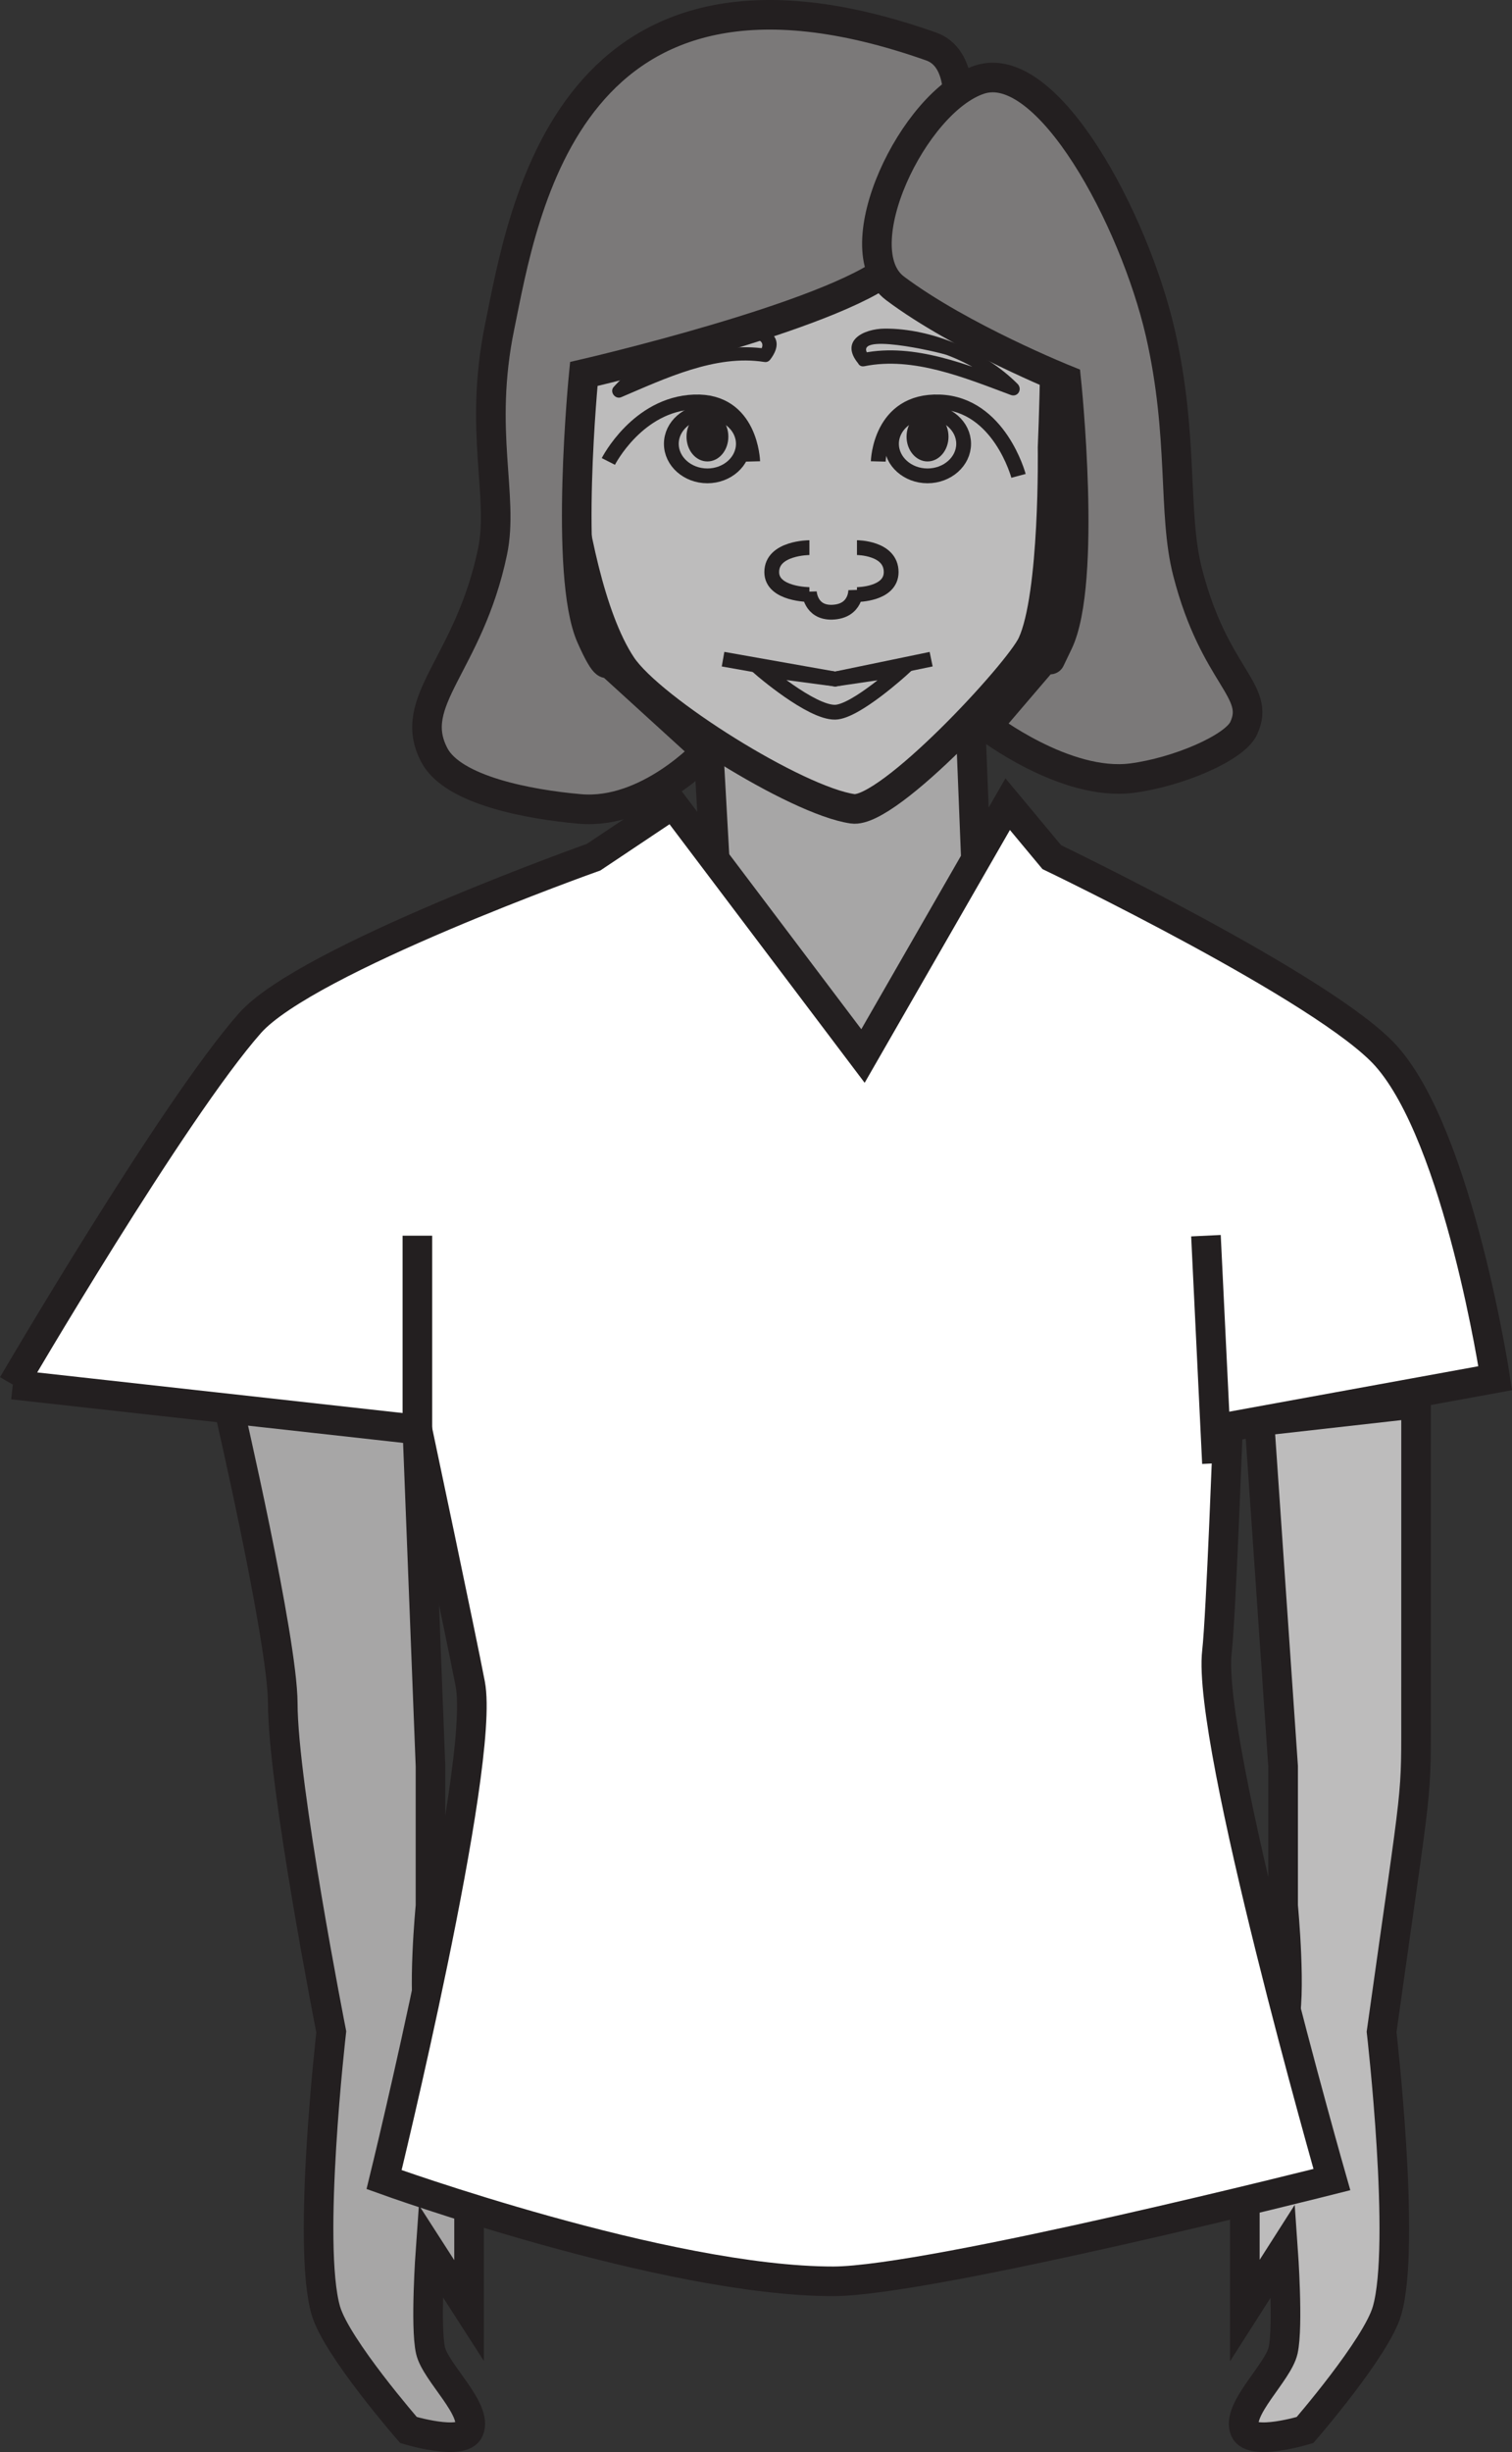 <?xml version="1.0" encoding="UTF-8"?>
<svg xmlns="http://www.w3.org/2000/svg" xmlns:xlink="http://www.w3.org/1999/xlink" width="146.29pt" height="237.168pt" viewBox="0 0 146.29 237.168" version="1.1">
<rect x="0" y="0" width="146.29" height="237.168" fill="#333333" stroke="none"/>
<defs>
<clipPath id="clip1">
  <path d="M 104 119 L 146.289 119 L 146.289 237.168 L 104 237.168 Z M 104 119 "/>
</clipPath>
<clipPath id="clip2">
  <path d="M 5 119 L 62 119 L 62 237.168 L 5 237.168 Z M 5 119 "/>
</clipPath>
<clipPath id="clip3">
  <path d="M 0 61 L 146.289 61 L 146.289 237 L 0 237 Z M 0 61 "/>
</clipPath>
</defs>
<g id="surface1">
<path style=" stroke:none;fill-rule:nonzero;fill:rgb(65.492%,64.864%,65.019%);fill-opacity:1;" d="M 93.902 70.098 L 69.957 70.098 L 69.957 111.422 L 93.902 111.422 Z M 93.902 70.098 "/>
<path style=" stroke:none;fill-rule:nonzero;fill:rgb(74.12%,73.648%,73.766%);fill-opacity:1;" d="M 120.441 235.039 C 119.598 233.051 123.672 229.477 124.145 227.34 C 124.664 225 124.145 217.684 124.145 217.684 L 120.441 223.484 L 120.441 201.027 C 120.441 201.027 123.656 197.484 124.145 195.887 C 124.988 193.172 124.145 184.336 124.145 184.336 L 124.145 170.852 L 121.852 137.465 L 137.008 135.758 C 137.008 135.758 137.008 158.582 137.004 164.805 C 136.992 174.715 137.277 170.801 133.672 196.531 C 133.672 196.531 136.043 217.117 134.203 223.484 C 133.199 227.039 126.262 235.039 126.262 235.039 C 126.262 235.039 121.113 236.605 120.441 235.039 "/>
<g clip-path="url(#clip1)" clip-rule="nonzero">
<path style="fill:none;stroke-width:2.864;stroke-linecap:butt;stroke-linejoin:miter;stroke:rgb(13.73%,12.16%,12.549%);stroke-opacity:1;stroke-miterlimit:4;" d="M -0.001 -0.001 C -0.845 1.988 3.229 5.562 3.702 7.699 C 4.221 10.038 3.702 17.355 3.702 17.355 L -0.001 11.554 L -0.001 34.011 C -0.001 34.011 3.214 37.554 3.702 39.152 C 4.546 41.867 3.702 50.702 3.702 50.702 L 3.702 64.187 L 1.409 97.574 L 16.565 99.281 C 16.565 99.281 16.565 76.456 16.561 70.234 C 16.55 60.324 16.835 64.238 13.229 38.507 C 13.229 38.507 15.6 17.921 13.761 11.554 C 12.757 7.999 5.819 -0.001 5.819 -0.001 C 5.819 -0.001 0.671 -1.567 -0.001 -0.001 Z M -0.001 -0.001 " transform="matrix(1,0,0,-1,120.443,235.038)"/>
</g>
<path style=" stroke:none;fill-rule:nonzero;fill:rgb(74.12%,73.648%,73.766%);fill-opacity:1;" d="M 54.695 45.23 C 53.957 39.625 53.375 28.152 54.695 22.625 C 56.199 16.402 67.77 6.465 79.172 6.641 C 90.559 6.828 100.836 14.402 101.84 23.332 C 102.457 28.812 101.84 43.293 101.84 43.293 C 101.84 43.293 102.055 57.566 99.867 62.293 C 98.594 65.07 85.93 78.73 82.496 78.23 C 77.062 77.453 63.008 68.641 60.164 64.406 C 57.016 59.703 55.426 50.668 54.695 45.23 "/>
<path style="fill:none;stroke-width:2.864;stroke-linecap:butt;stroke-linejoin:miter;stroke:rgb(13.73%,12.16%,12.549%);stroke-opacity:1;stroke-miterlimit:4;" d="M -0.002 -0.001 C -0.74 5.604 -1.322 17.077 -0.002 22.604 C 1.502 28.827 13.073 38.764 24.475 38.589 C 35.862 38.401 46.139 30.827 47.143 21.897 C 47.76 16.417 47.143 1.936 47.143 1.936 C 47.143 1.936 47.358 -12.337 45.17 -17.064 C 43.897 -19.841 31.233 -33.501 27.799 -33.001 C 22.366 -32.224 8.311 -23.411 5.467 -19.177 C 2.319 -14.474 0.729 -5.439 -0.002 -0.001 Z M -0.002 -0.001 " transform="matrix(1,0,0,-1,54.697,45.229)"/>
<path style=" stroke:none;fill-rule:nonzero;fill:rgb(65.492%,64.864%,65.019%);fill-opacity:1;" d="M 45.383 235.039 C 46.238 233.051 42.133 229.477 41.652 227.34 C 41.129 225 41.652 217.684 41.652 217.684 L 45.383 223.484 L 45.383 201.027 C 45.383 201.027 42.152 197.484 41.652 195.887 C 40.805 193.172 41.652 184.336 41.652 184.336 L 41.652 170.852 L 40.383 138.273 L 22.047 135.758 C 22.047 135.758 27.336 158.531 27.359 164.746 C 27.363 172.746 32.051 196.531 32.051 196.531 C 32.051 196.531 29.68 217.117 31.523 223.484 C 32.551 227.039 39.523 235.039 39.523 235.039 C 39.523 235.039 44.711 236.605 45.383 235.039 "/>
<g clip-path="url(#clip2)" clip-rule="nonzero">
<path style="fill:none;stroke-width:2.864;stroke-linecap:butt;stroke-linejoin:miter;stroke:rgb(13.73%,12.16%,12.549%);stroke-opacity:1;stroke-miterlimit:4;" d="M 0.001 -0.001 C 0.856 1.988 -3.249 5.562 -3.73 7.699 C -4.253 10.038 -3.73 17.355 -3.73 17.355 L 0.001 11.554 L 0.001 34.011 C 0.001 34.011 -3.23 37.554 -3.73 39.152 C -4.577 41.867 -3.73 50.702 -3.73 50.702 L -3.73 64.187 L -4.999 96.765 L -23.335 99.281 C -23.335 99.281 -18.046 76.507 -18.023 70.292 C -18.019 62.292 -13.331 38.507 -13.331 38.507 C -13.331 38.507 -15.702 17.921 -13.859 11.554 C -12.831 7.999 -5.859 -0.001 -5.859 -0.001 C -5.859 -0.001 -0.671 -1.567 0.001 -0.001 Z M 0.001 -0.001 " transform="matrix(1,0,0,-1,45.382,235.038)"/>
</g>
<path style="fill-rule:nonzero;fill:rgb(100%,100%,100%);fill-opacity:1;stroke-width:2.864;stroke-linecap:butt;stroke-linejoin:miter;stroke:rgb(13.73%,12.16%,12.549%);stroke-opacity:1;stroke-miterlimit:4;" d="M -0 -0.001 L 0.519 -13.036 " transform="matrix(1,0,0,-1,93.903,70.097)"/>
<path style=" stroke:none;fill-rule:nonzero;fill:rgb(100%,100%,100%);fill-opacity:1;" d="M 1.238 133.926 L 40.383 138.273 C 40.383 138.273 44.645 158.414 45.5 162.895 C 46.992 170.668 37.16 210.816 37.16 210.816 C 37.16 210.816 64.461 220.68 80.656 220.656 C 90.09 220.625 128.863 210.816 128.863 210.816 C 128.863 210.816 116.73 168.402 117.742 159.746 C 118.129 156.398 118.809 138.02 118.809 138.02 L 144.668 133.305 C 144.668 133.305 141.152 110.078 134.145 102.176 C 128.43 95.711 101.762 82.906 101.762 82.906 L 97.496 77.781 L 83.496 102.141 L 65.105 77.781 L 57.438 82.906 C 57.438 82.906 29.664 92.781 24.188 98.957 C 16.746 107.383 1.238 133.926 1.238 133.926 "/>
<g clip-path="url(#clip3)" clip-rule="nonzero">
<path style="fill:none;stroke-width:2.864;stroke-linecap:butt;stroke-linejoin:miter;stroke:rgb(13.73%,12.16%,12.549%);stroke-opacity:1;stroke-miterlimit:4;" d="M 0.002 0.001 L 39.146 -4.346 C 39.146 -4.346 43.408 -24.487 44.263 -28.968 C 45.756 -36.741 35.924 -76.889 35.924 -76.889 C 35.924 -76.889 63.224 -86.753 79.42 -86.729 C 88.853 -86.698 127.627 -76.889 127.627 -76.889 C 127.627 -76.889 115.494 -34.475 116.506 -25.819 C 116.892 -22.471 117.572 -4.093 117.572 -4.093 L 143.431 0.622 C 143.431 0.622 139.916 23.849 132.908 31.751 C 127.193 38.216 100.525 51.021 100.525 51.021 L 96.259 56.146 L 82.259 31.786 L 63.869 56.146 L 56.201 51.021 C 56.201 51.021 28.427 41.146 22.951 34.97 C 15.509 26.544 0.002 0.001 0.002 0.001 " transform="matrix(1,0,0,-1,1.237,133.927)"/>
</g>
<path style="fill-rule:nonzero;fill:rgb(100%,100%,100%);fill-opacity:1;stroke-width:2.864;stroke-linecap:butt;stroke-linejoin:miter;stroke:rgb(13.73%,12.16%,12.549%);stroke-opacity:1;stroke-miterlimit:4;" d="M -0.001 -0.002 L 0.616 -11.068 " transform="matrix(1,0,0,-1,68.532,72.065)"/>
<path style="fill:none;stroke-width:2.864;stroke-linecap:butt;stroke-linejoin:miter;stroke:rgb(13.73%,12.16%,12.549%);stroke-opacity:1;stroke-miterlimit:4;" d="M -0.001 0 L -0.001 18.754 " transform="matrix(1,0,0,-1,40.384,138.274)"/>
<path style="fill:none;stroke-width:2.864;stroke-linecap:butt;stroke-linejoin:miter;stroke:rgb(13.73%,12.16%,12.549%);stroke-opacity:1;stroke-miterlimit:4;" d="M -0.001 0 L -1.064 22.008 " transform="matrix(1,0,0,-1,117.743,141.528)"/>
<path style="fill-rule:nonzero;fill:rgb(65.492%,64.864%,65.019%);fill-opacity:1;stroke-width:2.864;stroke-linecap:butt;stroke-linejoin:miter;stroke:rgb(13.73%,12.16%,12.549%);stroke-opacity:1;stroke-miterlimit:4;" d="M 0.001 0.002 C 0.001 0.002 -1.765 4.185 -2.913 3.209 C -5.863 0.724 1.04 -11.494 1.04 -11.494 Z M 0.001 0.002 " transform="matrix(1,0,0,-1,53.906,41.877)"/>
<path style="fill-rule:nonzero;fill:rgb(65.492%,64.864%,65.019%);fill-opacity:1;stroke-width:2.864;stroke-linecap:butt;stroke-linejoin:miter;stroke:rgb(13.73%,12.16%,12.549%);stroke-opacity:1;stroke-miterlimit:4;" d="M 0.001 0.002 C 0.001 0.002 1.923 4.185 3.169 3.209 C 6.368 0.724 -0.074 -11.494 -0.074 -11.494 Z M 0.001 0.002 " transform="matrix(1,0,0,-1,102.882,41.877)"/>
<path style="fill:none;stroke-width:1.432;stroke-linecap:butt;stroke-linejoin:miter;stroke:rgb(13.73%,12.16%,12.549%);stroke-opacity:1;stroke-miterlimit:4;" d="M 0.001 -0.001 C 0.001 -0.001 -0.155 5.956 -5.655 5.753 C -11.147 5.542 -13.964 -0.001 -13.964 -0.001 " transform="matrix(1,0,0,-1,72.823,44.632)"/>
<path style="fill:none;stroke-width:1.432;stroke-linecap:butt;stroke-linejoin:miter;stroke:rgb(13.73%,12.16%,12.549%);stroke-opacity:1;stroke-miterlimit:4;" d="M -0 0.001 C -0 -1.71 -1.563 -3.1 -3.481 -3.1 C -5.403 -3.1 -6.969 -1.71 -6.969 0.001 C -6.969 1.704 -5.403 3.095 -3.481 3.095 C -1.563 3.095 -0 1.704 -0 0.001 Z M -0 0.001 " transform="matrix(1,0,0,-1,71.922,42.927)"/>
<path style=" stroke:none;fill-rule:nonzero;fill:rgb(13.73%,12.16%,12.549%);fill-opacity:1;" d="M 70.469 42.238 C 70.469 43.559 69.57 44.633 68.441 44.633 C 67.316 44.633 66.422 43.559 66.422 42.238 C 66.422 40.906 67.316 39.832 68.441 39.832 C 69.57 39.832 70.469 40.906 70.469 42.238 "/>
<path style="fill:none;stroke-width:1.432;stroke-linecap:butt;stroke-linejoin:miter;stroke:rgb(13.73%,12.16%,12.549%);stroke-opacity:1;stroke-miterlimit:4;" d="M -0.001 -0.001 C -0.001 -0.001 0.155 5.956 5.936 5.753 C 11.721 5.542 13.569 -1.395 13.569 -1.395 " transform="matrix(1,0,0,-1,84.974,44.632)"/>
<path style="fill:none;stroke-width:1.432;stroke-linecap:butt;stroke-linejoin:miter;stroke:rgb(13.73%,12.16%,12.549%);stroke-opacity:1;stroke-miterlimit:4;" d="M -0.001 0.001 C -0.001 -1.71 1.565 -3.1 3.483 -3.1 C 5.405 -3.1 6.979 -1.71 6.979 0.001 C 6.979 1.704 5.405 3.095 3.483 3.095 C 1.565 3.095 -0.001 1.704 -0.001 0.001 Z M -0.001 0.001 " transform="matrix(1,0,0,-1,86.255,42.927)"/>
<path style=" stroke:none;fill-rule:nonzero;fill:rgb(13.73%,12.16%,12.549%);fill-opacity:1;" d="M 87.711 42.238 C 87.711 43.559 88.629 44.633 89.738 44.633 C 90.859 44.633 91.77 43.559 91.77 42.238 C 91.77 40.906 90.859 39.832 89.738 39.832 C 88.629 39.832 87.711 40.906 87.711 42.238 "/>
<path style="fill:none;stroke-width:1.432;stroke-linecap:butt;stroke-linejoin:miter;stroke:rgb(13.73%,12.16%,12.549%);stroke-opacity:1;stroke-miterlimit:4;" d="M 0.001 0 L 10.849 -1.922 L 20.134 0 " transform="matrix(1,0,0,-1,69.956,63.758)"/>
<path style="fill:none;stroke-width:1.432;stroke-linecap:butt;stroke-linejoin:miter;stroke:rgb(13.73%,12.16%,12.549%);stroke-opacity:1;stroke-miterlimit:4;" d="M 0.002 0 C 1.978 0.039 6.494 4.164 6.494 4.164 L 0.002 3.207 L -7.205 4.164 C -7.205 4.164 -2.33 -0.054 0.002 0 Z M 0.002 0 " transform="matrix(1,0,0,-1,80.803,68.887)"/>
<path style="fill:none;stroke-width:1.432;stroke-linecap:butt;stroke-linejoin:miter;stroke:rgb(13.73%,12.16%,12.549%);stroke-opacity:1;stroke-miterlimit:4;" d="M -0.001 0.002 C -0.001 0.002 3.307 0.002 3.307 -2.365 C 3.307 -4.537 -0.001 -4.537 -0.001 -4.537 " transform="matrix(1,0,0,-1,82.915,52.971)"/>
<path style="fill:none;stroke-width:1.432;stroke-linecap:butt;stroke-linejoin:miter;stroke:rgb(13.73%,12.16%,12.549%);stroke-opacity:1;stroke-miterlimit:4;" d="M -0.001 0.002 C -0.001 0.002 -3.646 0.002 -3.646 -2.365 C -3.646 -4.537 -0.001 -4.537 -0.001 -4.537 " transform="matrix(1,0,0,-1,78.314,52.971)"/>
<path style="fill:none;stroke-width:1.432;stroke-linecap:butt;stroke-linejoin:miter;stroke:rgb(13.73%,12.16%,12.549%);stroke-opacity:1;stroke-miterlimit:4;" d="M -0 0.001 C -0 0.001 0.062 -2.066 -2.274 -2.152 C -4.422 -2.222 -4.496 -0.163 -4.496 -0.163 " transform="matrix(1,0,0,-1,82.797,57.063)"/>
<path style=" stroke:none;fill-rule:nonzero;fill:rgb(48.238%,47.296%,47.53%);fill-opacity:1;" d="M 86.223 25.832 C 90.742 22.043 95.953 6.57 90.09 4.496 C 54.941 -7.902 50.605 20.602 48.344 31.602 C 46.277 41.668 48.781 47.996 47.652 53.371 C 45.344 64.379 39.238 67.781 42.031 73.055 C 43.828 76.449 51.188 77.812 56.086 78.242 C 62.68 78.832 68.352 72.656 68.352 72.656 L 58.859 64.008 C 58.859 64.008 58.742 65.098 57.188 61.582 C 54.551 55.633 56.484 36.172 56.484 36.172 C 56.484 36.172 80.504 30.625 86.223 25.832 "/>
<path style="fill:none;stroke-width:2.864;stroke-linecap:butt;stroke-linejoin:miter;stroke:rgb(13.73%,12.16%,12.549%);stroke-opacity:1;stroke-miterlimit:4;" d="M 0.002 0.001 C 4.521 3.79 9.732 19.263 3.869 21.337 C -31.28 33.736 -35.616 5.232 -37.877 -5.768 C -39.944 -15.835 -37.44 -22.163 -38.569 -27.538 C -40.877 -38.546 -46.983 -41.948 -44.19 -47.221 C -42.393 -50.616 -35.033 -51.979 -30.135 -52.409 C -23.541 -52.999 -17.869 -46.823 -17.869 -46.823 L -27.362 -38.175 C -27.362 -38.175 -27.479 -39.264 -29.034 -35.749 C -31.67 -29.8 -29.737 -10.339 -29.737 -10.339 C -29.737 -10.339 -5.717 -4.792 0.002 0.001 Z M 0.002 0.001 " transform="matrix(1,0,0,-1,86.221,25.833)"/>
<path style=" stroke:none;fill-rule:nonzero;fill:rgb(48.238%,47.296%,47.53%);fill-opacity:1;" d="M 86.594 27.887 C 81.551 24.086 88.367 9.781 94.789 7.695 C 101.387 5.555 109.723 21.199 112.262 32.191 C 114.566 42.258 113.43 49.645 114.902 55.336 C 117.52 65.531 122.051 66.77 120.324 70.449 C 119.441 72.352 113.918 74.695 109.527 75.262 C 103.062 76.105 95.469 70.25 95.469 70.25 L 102.383 62.168 C 102.383 62.168 100.629 65.824 102.383 62.168 C 105.215 56.297 103.16 36.754 103.16 36.754 C 103.16 36.754 92.98 32.676 86.594 27.887 "/>
<path style="fill:none;stroke-width:2.864;stroke-linecap:butt;stroke-linejoin:miter;stroke:rgb(13.73%,12.16%,12.549%);stroke-opacity:1;stroke-miterlimit:4;" d="M 0.001 -0.002 C -5.042 3.799 1.774 18.104 8.196 20.19 C 14.794 22.33 23.13 6.686 25.669 -4.306 C 27.973 -14.373 26.837 -21.76 28.309 -27.451 C 30.927 -37.646 35.458 -38.885 33.731 -42.564 C 32.848 -44.467 27.325 -46.81 22.934 -47.377 C 16.47 -48.22 8.876 -42.365 8.876 -42.365 L 15.79 -34.283 C 15.79 -34.283 14.036 -37.939 15.79 -34.283 C 18.622 -28.412 16.567 -8.869 16.567 -8.869 C 16.567 -8.869 6.387 -4.791 0.001 -0.002 Z M 0.001 -0.002 " transform="matrix(1,0,0,-1,86.593,27.885)"/>
<path style=" stroke:none;fill-rule:nonzero;fill:rgb(13.73%,12.16%,12.549%);fill-opacity:1;" d="M 74.523 34.777 C 76.324 32.402 73.828 31.406 71.707 31.508 C 67.266 31.734 62.371 34.117 59.383 37.418 C 58.941 37.902 59.535 38.672 60.113 38.414 C 64.336 36.617 69.227 34.27 73.918 35.008 C 74.738 35.133 74.949 33.863 74.133 33.738 C 69.172 32.965 64.094 35.324 59.645 37.223 C 59.891 37.559 60.129 37.895 60.375 38.23 C 61.996 36.449 64.199 35.152 66.363 34.18 C 68.285 33.316 70.398 32.859 72.492 32.754 C 73.488 32.711 74.141 33.133 73.523 33.969 C 73.023 34.625 74.023 35.438 74.523 34.777 "/>
<path style=" stroke:none;fill-rule:nonzero;fill:rgb(13.73%,12.16%,12.549%);fill-opacity:1;" d="M 84.086 34.402 C 82.105 32.02 90.848 34.062 91.605 34.336 C 93.789 35.152 95.98 36.457 97.633 38.121 C 97.855 37.75 98.078 37.395 98.309 37.027 C 93.727 35.316 88.457 33.133 83.504 34.145 C 82.691 34.309 82.82 35.59 83.633 35.422 C 88.371 34.461 93.391 36.559 97.773 38.195 C 98.48 38.469 98.957 37.633 98.441 37.121 C 95.238 33.914 90.113 31.758 85.602 31.785 C 83.531 31.801 81.223 32.969 83.043 35.164 C 83.574 35.797 84.613 35.039 84.086 34.402 "/>
</g>
</svg>
